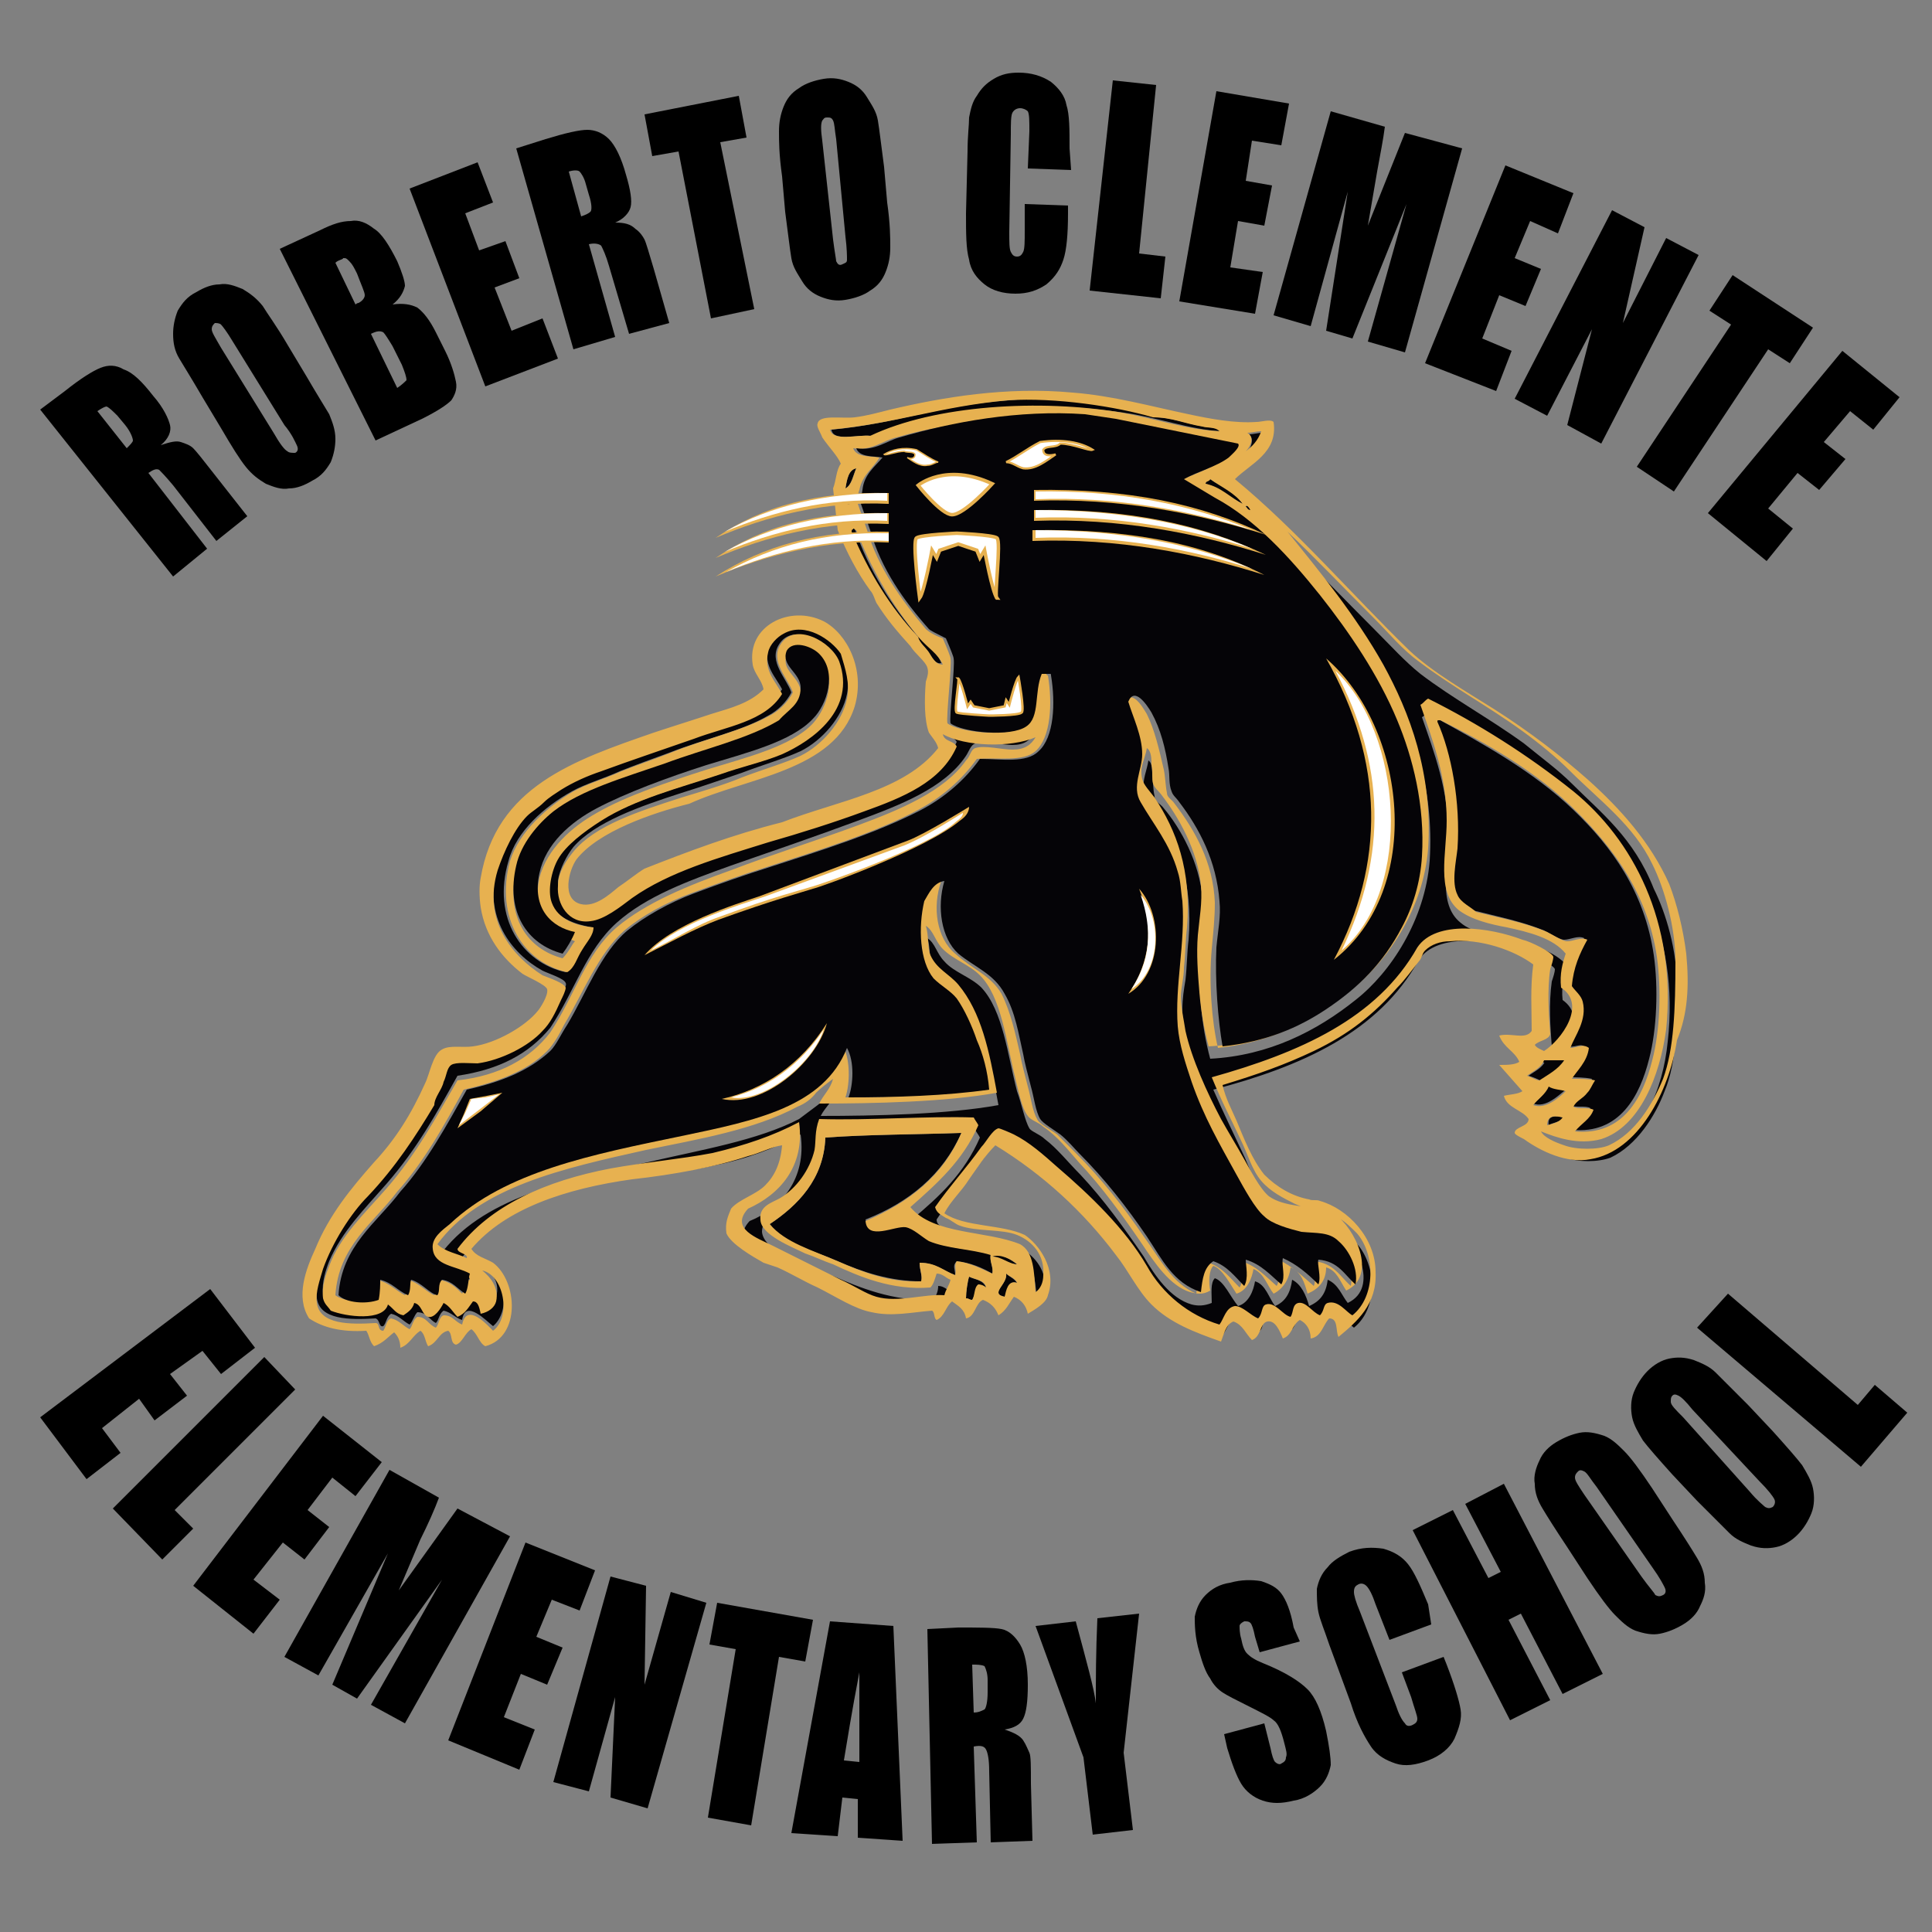 <?xml version="1.0" encoding="utf-8"?>
<!-- Generator: Adobe Illustrator 28.1.0, SVG Export Plug-In . SVG Version: 6.00 Build 0)  -->
<svg version="1.2" baseProfile="tiny" id="Layer_1" xmlns="http://www.w3.org/2000/svg" xmlns:xlink="http://www.w3.org/1999/xlink"
	 x="0px" y="0px" viewBox="0 0 125 125" overflow="visible" xml:space="preserve">
<rect x="0" y="0" width="125" height="125" fill="#808080" stroke="none"/>
<g>
	<path d="M2.6,26.5l1.6-1.2c1-0.8,1.8-1.3,2.3-1.5s1-0.2,1.5,0.1c0.6,0.2,1.2,0.8,1.9,1.7c0.7,0.8,1,1.5,1.1,1.9s-0.1,0.9-0.6,1.3
		c0.6-0.2,1-0.3,1.3-0.2c0.3,0.1,0.6,0.2,0.8,0.4c0.2,0.2,0.6,0.7,1.3,1.6l2.2,2.8L14,35l-2.8-3.6c-0.5-0.6-0.8-0.9-0.9-1
		c-0.2-0.1-0.4,0-0.7,0.2l3.8,4.9l-2.2,1.8L2.6,26.5z M6.3,26.6L8.2,29c0.2-0.2,0.4-0.4,0.4-0.5s-0.1-0.5-0.5-1l-0.5-0.6
		c-0.3-0.3-0.5-0.5-0.7-0.6C6.8,26.3,6.6,26.4,6.3,26.6z"/>
	<path d="M19.8,24.3c0.7,1.2,1.2,2,1.5,2.5c0.2,0.5,0.4,1,0.4,1.6c0,0.5-0.1,1-0.3,1.5c-0.3,0.5-0.6,0.9-1.2,1.2
		c-0.5,0.3-1,0.5-1.5,0.5c-0.5,0.1-1-0.1-1.5-0.3c-0.5-0.3-0.9-0.6-1.3-1.1s-0.9-1.3-1.6-2.5l-1.2-2c-0.7-1.2-1.2-2-1.5-2.5
		s-0.4-1-0.4-1.6c0-0.5,0.1-1,0.3-1.5c0.3-0.5,0.6-0.9,1.2-1.2c0.5-0.3,1-0.5,1.5-0.5c0.5-0.1,1,0.1,1.5,0.3
		c0.5,0.3,0.9,0.6,1.3,1.1c0.3,0.5,0.9,1.3,1.6,2.5L19.8,24.3z M15,22c-0.3-0.5-0.6-0.9-0.7-1c-0.1-0.1-0.3-0.1-0.4-0.1
		c-0.1,0.1-0.2,0.2-0.2,0.4c0,0.2,0.2,0.5,0.6,1.2l3.4,5.5c0.4,0.7,0.7,1.1,0.9,1.2c0.1,0.1,0.3,0.1,0.5,0.1
		c0.2-0.1,0.2-0.3,0.1-0.5s-0.3-0.7-0.8-1.3L15,22z"/>
	<path d="M18.1,16.1l2.6-1.2c0.8-0.4,1.4-0.6,2-0.6c0.5-0.1,1,0.1,1.5,0.5c0.5,0.3,1,1.1,1.5,2.1c0.3,0.7,0.5,1.3,0.5,1.6
		c-0.1,0.4-0.3,0.8-0.8,1.2c0.7-0.1,1.2,0,1.6,0.2c0.4,0.3,0.8,0.8,1.2,1.6l0.6,1.2c0.4,0.8,0.6,1.5,0.7,2s-0.1,0.9-0.3,1.2
		c-0.3,0.3-0.9,0.7-1.9,1.2l-3,1.4L18.1,16.1z M21.7,17l1.3,2.7c0.1-0.1,0.2-0.1,0.2-0.1c0.2-0.1,0.4-0.3,0.4-0.5s-0.2-0.6-0.5-1.4
		c-0.2-0.4-0.3-0.6-0.5-0.8s-0.2-0.2-0.4-0.2C22.2,16.8,21.9,16.8,21.7,17z M24,21.6l1.7,3.5c0.3-0.2,0.5-0.4,0.6-0.5
		c0-0.2-0.1-0.5-0.3-1l-0.6-1.2c-0.3-0.5-0.5-0.8-0.6-0.9C24.6,21.4,24.4,21.4,24,21.6z"/>
	<path d="M26.5,12.2l4.4-1.7l1,2.6l-1.8,0.7l0.9,2.4l1.7-0.6l0.9,2.4L32,18.6l1.1,2.8l2-0.8l1,2.6L31.4,25L26.5,12.2z"/>
	<path d="M33.4,9.6L35.3,9c1.3-0.4,2.2-0.6,2.7-0.6s1,0.2,1.4,0.6c0.4,0.4,0.8,1.2,1.1,2.3c0.3,1,0.4,1.7,0.3,2.1
		c-0.1,0.4-0.5,0.8-1,1c0.6,0,1,0.1,1.3,0.4c0.3,0.2,0.5,0.5,0.6,0.7s0.3,0.9,0.6,1.9l1,3.5l-2.6,0.7l-1.3-4.4
		c-0.2-0.7-0.4-1.1-0.5-1.3c-0.1-0.1-0.4-0.2-0.8-0.1l1.7,6l-2.7,0.8L33.4,9.6z M36.8,11.1l0.8,2.9c0.3-0.1,0.5-0.2,0.6-0.3
		s0.1-0.5-0.1-1.1l-0.2-0.7c-0.1-0.4-0.3-0.7-0.4-0.8C37.4,11,37.1,11,36.8,11.1z"/>
	<path d="M47.8,6.2l0.5,2.7l-1.7,0.3L48.8,20L46,20.6L43.9,9.8l-1.7,0.3l-0.5-2.7L47.8,6.2z"/>
	<path d="M57.4,13.1c0.2,1.4,0.2,2.3,0.2,2.9c0,0.6-0.1,1.1-0.3,1.6s-0.5,0.9-1,1.2c-0.4,0.3-1,0.5-1.6,0.6s-1.1,0-1.6-0.2
		s-0.9-0.5-1.2-1s-0.6-0.9-0.7-1.5c-0.1-0.6-0.2-1.5-0.4-3l-0.2-2.3c-0.2-1.4-0.2-2.3-0.2-2.9s0.1-1.1,0.3-1.6s0.5-0.9,1-1.2
		c0.4-0.3,1-0.5,1.6-0.6s1.1,0,1.6,0.2s0.9,0.5,1.2,1s0.6,0.9,0.7,1.5s0.2,1.5,0.4,3L57.4,13.1z M54.1,9C54,8.4,54,8,53.9,7.8
		c-0.1-0.2-0.2-0.2-0.4-0.2s-0.2,0.1-0.3,0.2c-0.1,0.2-0.1,0.6,0,1.3l0.7,6.4c0.1,0.8,0.2,1.3,0.2,1.4c0.1,0.2,0.2,0.3,0.4,0.2
		s0.3-0.1,0.3-0.3s0-0.7-0.1-1.5L54.1,9z"/>
	<path d="M69.3,11l-2.8-0.1l0.1-2.4c0-0.7,0-1.1-0.1-1.3C66.4,7.1,66.2,7,66,7s-0.4,0.1-0.5,0.3c-0.1,0.2-0.1,0.7-0.1,1.4L65.3,15
		c0,0.7,0,1.1,0.1,1.3c0.1,0.2,0.2,0.3,0.4,0.3c0.2,0,0.3-0.1,0.4-0.3c0.1-0.2,0.1-0.7,0.1-1.4v-1.7l2.8,0.1v0.5
		c0,1.4-0.1,2.4-0.3,3c-0.2,0.6-0.5,1.1-1.1,1.6c-0.6,0.4-1.2,0.6-2,0.6s-1.5-0.2-2-0.6s-0.9-0.9-1-1.6c-0.2-0.7-0.2-1.7-0.2-3
		l0.1-4c0-1,0.1-1.7,0.1-2.2c0.1-0.5,0.2-1,0.5-1.4c0.3-0.5,0.6-0.8,1.1-1.1c0.5-0.3,1-0.4,1.6-0.4c0.8,0,1.5,0.2,2.1,0.6
		c0.5,0.4,0.9,0.9,1,1.5c0.2,0.6,0.2,1.6,0.2,2.8L69.3,11z"/>
	<path d="M74.8,5.5l-1.1,10.9l1.7,0.2l-0.3,2.7l-4.6-0.5L72,5.2L74.8,5.5z"/>
	<path d="M78.7,5.9l4.7,0.8l-0.5,2.7L81,9.1l-0.4,2.6l1.7,0.3l-0.5,2.6l-1.7-0.3l-0.5,3l2.1,0.3l-0.5,2.7l-4.9-0.8L78.7,5.9z"/>
	<path d="M94.6,9.6l-3.7,13.2l-2.4-0.7l2.5-8.9l-3.5,8.7l-1.7-0.5l1.4-9l-2.4,8.7l-2.4-0.7l3.7-13.2l3.5,1c-0.1,0.8-0.3,1.8-0.5,2.9
		l-0.6,3.5l2.4-6L94.6,9.6z"/>
	<path d="M97.4,10.7l4.4,1.8l-1,2.6L99,14.3l-1,2.4l1.7,0.7l-1,2.4L97,19.1l-1.1,2.8l1.9,0.8l-1,2.6l-4.6-1.8L97.4,10.7z"/>
	<path d="M109.9,16.5l-6.3,12.2l-2.2-1.2l1.6-6.2l-2.9,5.6L98,25.8l6.3-12.2l2.1,1.1l-1.4,6.2l2.8-5.5L109.9,16.5z"/>
	<path d="M117.3,21.2l-1.5,2.3l-1.4-0.9l-6.1,9.2l-2.4-1.6L112,21l-1.4-0.9l1.5-2.3L117.3,21.2z"/>
	<path d="M119.2,22.7l3.7,3l-1.7,2.1l-1.5-1.2l-1.7,2l1.4,1.1l-1.7,2l-1.4-1.1l-1.9,2.3l1.6,1.3l-1.7,2.1l-3.8-3.1L119.2,22.7z"/>
</g>
<g>
	<path d="M13.6,83.4l2.9,3.8l-2.2,1.7l-1.2-1.5L11,88.9l1.1,1.4L10,91.9l-1-1.4l-2.4,1.9L7.8,94l-2.2,1.7l-3-4L13.6,83.4z"/>
	<path d="M19.1,89.9l-7.8,7.8l1.2,1.2l-2,2l-3.2-3.3l9.8-9.8L19.1,89.9z"/>
	<path d="M20.9,91.6l3.8,3L23,96.8l-1.5-1.2l-1.6,2.1l1.4,1.1l-1.6,2.1l-1.4-1.1l-1.9,2.4l1.7,1.3l-1.7,2.2l-3.9-3.1L20.9,91.6z"/>
	<path d="M33,99.4l-6.8,12.1l-2.2-1.2l4.6-8.1l-5.5,7.7l-1.6-0.9l3.6-8.5l-4.5,7.9l-2.2-1.2l6.8-12.1l3.2,1.8
		c-0.3,0.8-0.7,1.7-1.2,2.7l-1.4,3.3l3.8-5.3L33,99.4z"/>
	<path d="M34,99.8l4.5,1.8l-1,2.6l-1.8-0.7l-1,2.4l1.7,0.7l-1,2.4l-1.7-0.7l-1.1,2.8l2,0.8l-1,2.6l-4.6-1.9L34,99.8z"/>
	<path d="M45.7,103.7L41.9,117l-2.4-0.7l0.3-6.5l-1.7,6.1l-2.3-0.6l3.7-13.3l2.3,0.6l-0.1,6.4l1.7-6L45.7,103.7z"/>
	<path d="M52.6,104.8l-0.5,2.7l-1.7-0.3l-1.8,10.9l-2.8-0.5l1.8-10.9l-1.7-0.3l0.5-2.7L52.6,104.8z"/>
	<path d="M57.8,105.2l0.6,13.9l-2.9-0.2v-2.5l-1-0.1l-0.3,2.5l-3-0.2l2.5-13.7L57.8,105.2z M55.6,114c0-1.6,0-3.5,0-5.8
		c-0.5,2.6-0.8,4.5-1,5.7L55.6,114z"/>
	<path d="M60,105.4l2-0.1c1.3,0,2.3,0,2.8,0.1s0.9,0.5,1.2,1c0.3,0.5,0.5,1.4,0.5,2.6c0,1.1-0.1,1.8-0.3,2.2s-0.6,0.6-1.2,0.7
		c0.6,0.2,1,0.4,1.2,0.7c0.2,0.3,0.3,0.6,0.4,0.8c0.1,0.2,0.1,0.9,0.1,2l0.1,3.7l-2.7,0.1l-0.1-4.6c0-0.8-0.1-1.2-0.2-1.4
		c-0.1-0.2-0.3-0.3-0.8-0.2l0.2,6.2l-2.9,0.1L60,105.4z M62.9,107.7l0.1,3.1c0.3,0,0.5-0.1,0.7-0.2c0.1-0.1,0.2-0.5,0.2-1.1v-0.8
		c0-0.4-0.1-0.7-0.2-0.9C63.5,107.7,63.2,107.7,62.9,107.7z"/>
	<path d="M73.7,104.4l-1,9l0.6,5l-2.6,0.3l-0.6-5l-3.1-8.5l2.6-0.3c0.7,2.6,1.2,4.4,1.3,5.3c0-1.5,0-3.3,0.1-5.5L73.7,104.4z"/>
	<path d="M84.1,106.2l-2.6,0.7l-0.3-1c-0.1-0.5-0.2-0.8-0.3-0.9c-0.1-0.1-0.2-0.1-0.4-0.1c-0.2,0.1-0.3,0.2-0.3,0.3s0,0.5,0.1,0.8
		c0.1,0.5,0.2,0.8,0.4,1c0.2,0.2,0.5,0.4,1,0.6c1.5,0.6,2.4,1.2,2.9,1.7s0.9,1.4,1.2,2.7c0.2,1,0.3,1.7,0.3,2.2
		c-0.1,0.5-0.3,1-0.7,1.4s-1,0.8-1.7,0.9c-0.8,0.2-1.4,0.2-2,0s-1.1-0.6-1.4-1.1s-0.6-1.3-0.9-2.3l-0.2-0.9l2.6-0.7l0.4,1.6
		c0.1,0.5,0.2,0.8,0.3,0.9c0.1,0.1,0.3,0.2,0.4,0.1c0.2-0.1,0.3-0.2,0.3-0.4c0.1-0.2,0-0.5-0.1-0.9c-0.2-0.8-0.4-1.3-0.7-1.5
		c-0.2-0.2-0.8-0.5-1.6-0.9c-0.8-0.4-1.4-0.7-1.7-0.9c-0.3-0.2-0.6-0.5-0.8-0.9c-0.3-0.4-0.5-1-0.7-1.7c-0.3-1-0.3-1.8-0.3-2.3
		c0.1-0.5,0.3-1,0.7-1.4c0.4-0.4,0.9-0.7,1.6-0.8c0.7-0.2,1.4-0.2,2-0.1c0.6,0.2,1,0.4,1.3,0.8s0.6,1.1,0.8,2.2L84.1,106.2z"/>
	<path d="M92.6,105.1l-2.7,1l-0.9-2.3c-0.2-0.6-0.4-1-0.6-1.2c-0.1-0.1-0.3-0.2-0.5-0.1s-0.3,0.2-0.3,0.5c0,0.2,0.1,0.6,0.4,1.3
		l2.3,6c0.2,0.6,0.4,1,0.6,1.2c0.1,0.2,0.3,0.2,0.5,0.1s0.3-0.2,0.3-0.4c0-0.2-0.2-0.7-0.4-1.4l-0.6-1.6l2.7-1l0.2,0.5
		c0.5,1.3,0.8,2.3,0.9,2.9s-0.1,1.2-0.4,1.9c-0.3,0.6-0.9,1.1-1.7,1.4c-0.8,0.3-1.5,0.4-2.1,0.2s-1.2-0.5-1.6-1.1s-0.9-1.5-1.3-2.8
		l-1.4-3.8c-0.3-0.9-0.6-1.6-0.7-2.1s-0.1-1-0.1-1.5c0.1-0.5,0.3-1,0.7-1.4c0.3-0.4,0.8-0.7,1.4-1c0.8-0.3,1.5-0.3,2.2-0.2
		c0.7,0.2,1.2,0.5,1.6,1s0.8,1.4,1.3,2.6L92.6,105.1z"/>
	<path d="M97.3,96l6.4,12.3l-2.6,1.3l-2.7-5.2l-0.8,0.4l2.7,5.2l-2.6,1.3L91.4,99l2.6-1.3l2.3,4.4l0.8-0.4l-2.3-4.4L97.3,96z"/>
	<path d="M108.2,98.3c0.8,1.2,1.3,2,1.6,2.5s0.5,1,0.5,1.6c0.1,0.6-0.1,1.1-0.3,1.5c-0.2,0.5-0.6,0.9-1.1,1.2
		c-0.5,0.3-1,0.5-1.5,0.6s-1,0-1.6-0.2c-0.5-0.2-0.9-0.6-1.3-1s-1-1.2-1.8-2.4l-1.3-2c-0.8-1.2-1.3-2-1.6-2.5
		c-0.3-0.5-0.5-1-0.5-1.6c-0.1-0.5,0.1-1.1,0.3-1.5c0.2-0.5,0.6-0.9,1.1-1.2c0.5-0.3,1-0.5,1.5-0.6s1,0,1.6,0.2
		c0.5,0.2,0.9,0.6,1.3,1s1,1.2,1.8,2.4L108.2,98.3z M103.3,96.2c-0.4-0.5-0.6-0.9-0.8-1s-0.3-0.1-0.4,0s-0.2,0.2-0.2,0.4
		c0,0.2,0.2,0.5,0.6,1.1l3.7,5.3c0.5,0.7,0.8,1,0.9,1.2c0.2,0.1,0.3,0.1,0.5,0s0.2-0.3,0.1-0.5s-0.3-0.6-0.8-1.3L103.3,96.2z"/>
	<path d="M114.7,92.6c0.9,1,1.6,1.8,1.9,2.2c0.3,0.5,0.6,1,0.7,1.5s0.1,1.1-0.1,1.6s-0.5,1-0.9,1.4s-0.9,0.7-1.4,0.8
		c-0.5,0.1-1,0.1-1.6-0.1c-0.5-0.2-1-0.4-1.4-0.8s-1.1-1.1-2.1-2.1l-1.6-1.7c-0.9-1-1.6-1.8-1.9-2.2c-0.3-0.5-0.6-1-0.7-1.5
		s-0.1-1.1,0.1-1.6s0.5-1,0.9-1.4s0.9-0.7,1.4-0.8c0.5-0.1,1-0.1,1.6,0.1c0.5,0.2,1,0.4,1.4,0.8s1.1,1.1,2.1,2.1L114.7,92.6z
		 M109.5,91.2c-0.4-0.5-0.7-0.8-0.9-0.9c-0.2-0.1-0.3-0.1-0.4,0s-0.1,0.2-0.1,0.4s0.3,0.5,0.8,1l4.3,4.8c0.5,0.6,0.9,0.9,1,1
		c0.2,0.1,0.3,0.1,0.5,0c0.1-0.1,0.2-0.3,0.1-0.5s-0.4-0.6-1-1.2L109.5,91.2z"/>
	<path d="M111.8,83.7l8.4,7.2l1.1-1.3l2.1,1.8l-3,3.5l-10.6-9L111.8,83.7z"/>
</g>
<g>
	<g>
		<path fill="none" d="M70,27.2l2.1,0.3C71.2,27.3,70.6,27.2,70,27.2z"/>
		<path fill="#050407" d="M56.4,28.2c4.2-2,11-2.3,16.3-1.5c2.2,0.3,4.3,1.1,6.3,1.2c-0.3-0.3-0.7-0.2-1.1-0.3
			c-1.2-0.2-2.1-0.6-3.2-0.6c-2.5-0.8-6.4-1.4-9.4-1.1c-4.5,0.3-7.2,1.5-11.5,1.9C53.9,28.6,55.5,28.1,56.4,28.2z"/>
		<path fill="#050407" d="M81.7,28c-0.3,0-0.6,0.1-0.9,0.1c0.4,0.3,0.1,0.9-0.1,1.2C81.1,29,81.5,28.6,81.7,28z"/>
		<path fill="#E7B150" d="M68.4,29.5c0.1-0.4-0.5-0.2-0.5-0.4c0.9-0.5,2.1,0.2,2.8,0.2c-0.9-0.8-2.3-1.2-3.5-0.8
			c-0.5,0.2-0.9,0.6-1.3,0.8c-0.3,0.1-0.7,0-0.8,0.4c0.7,0.1,1,0.5,1.9,0.4C67.4,29.9,67.8,29.6,68.4,29.5z M66.5,30
			c-0.3,0-0.5-0.3-0.9-0.3c0.6-0.3,1.2-0.8,1.8-1.1c1.2-0.2,2.3,0.1,2.8,0.4c-0.2,0.1-1.4-0.3-1.7-0.3c0,0-0.7,0.1-0.9,0.3
			c0,0.3,0.3,0.3,0.6,0.3C67.7,29.6,67.1,30,66.5,30z"/>
		<path fill="#FFFFFF" d="M67.6,29c0.2-0.2,0.7-0.1,0.9-0.3c0.6,0,1.5,0.4,1.7,0.3c-0.7-0.5-1.6-0.6-2.8-0.4
			c-0.6,0.3-1.2,0.7-1.8,1.1c0.3,0,0.6,0.3,0.9,0.3c0.7,0.1,1.3-0.4,1.7-0.7C67.9,29.3,67.5,29.3,67.6,29z"/>
		<path fill="#E7B150" d="M59.4,29.4c-0.2,0.1-0.5,0-0.6,0.2c0.5,0.3,1.5,0.8,2,0.1c-0.6-0.6-1.9-1.3-3-0.8
			c-0.2,0.1-0.4,0.3-0.6,0.5C57.8,29.4,58.9,29,59.4,29.4z M57.8,29.2c1-0.6,2.2,0.1,2.8,0.6c-0.4,0.3-1.2,0.1-1.4-0.2
			c0.2-0.1,0.3,0.1,0.5,0C59.5,28.8,58.7,29.2,57.8,29.2z"/>
		<path fill="#050407" d="M54.7,31.6c0.4-0.2,0.5-0.9,0.7-1.3C54.9,30.4,54.8,31,54.7,31.6z"/>
		<path fill="#050407" d="M78,31.3c1,0.3,1.6,0.9,2.4,1.3c-0.5-0.8-1.4-1.1-2.1-1.6C78.3,31.1,78,31.1,78,31.3z"/>
		<path fill="#050407" d="M55,32.6c0.1-0.2-0.1-0.2-0.2-0.3C54.6,32.5,54.8,32.7,55,32.6z"/>
		<path fill="#050407" d="M80.9,33c0-0.1-0.2-0.4-0.3-0.2C80.7,32.8,80.6,33,80.9,33z"/>
		<path fill="#050407" d="M55.1,33.6c0.1-0.2-0.2-0.3-0.3-0.2C54.8,33.6,55,33.6,55.1,33.6z"/>
		<path fill="#050407" d="M60.9,42.9c-0.3-0.8-1-1.2-1.5-1.7c-1.7-2-3.2-4.3-4.1-7c-0.1,0-0.1-0.1-0.2-0.1c0,0.1-0.2,0.1-0.1,0.2
			c1.1,2.6,2.4,5,4.3,6.8c0.1,0.4,0.5,0.7,0.7,1C60.3,42.5,60.5,43,60.9,42.9z"/>
		<path fill="#050407" d="M101.7,50.7c-0.9-0.9-2-1.7-3.1-2.6c-2.2-1.6-4.6-2.9-6.7-4.5c-1-0.8-1.9-1.8-2.9-2.8
			c-1.9-1.9-3.8-3.9-5.6-5.6c2.1,2.6,4.4,5.4,6.2,8.6c1.8,3.2,3.2,7.1,2.9,11.9c-0.3,3.8-2.5,7.2-4.8,9c-2.5,2-5.6,3.6-9.4,3.8
			c-0.3-1.1-0.5-2.3-0.6-3.5c-0.1-1.2-0.2-2.5-0.1-3.7c0.1-1.1,0.3-2.2,0.2-3.2c-0.2-2.3-1.4-4.5-2.5-5.8c-0.2-0.3-0.6-0.4-0.6-0.8
			c-0.1-0.4-0.1-0.9-0.1-1.2c-0.1-0.4,0-0.9-0.3-1.1c-0.1,0.7-0.4,1.2-0.3,2c0.1,0.4,0.5,0.8,0.8,1.2c1.4,2.1,2.4,4.7,2.1,8.4
			c-0.1,0.8-0.1,1.7-0.2,2.6c-0.1,0.6-0.2,1.2-0.2,1.9s0.1,1.5,0.3,2.2c0.4,1.9,1.4,4.1,2.3,5.7c0.5,0.9,0.9,1.7,1.5,2.6
			c0.5,0.8,1,2,1.6,2.4c0.9,0.7,2.5,0.6,3.7,0.9c0.2,0.1,0.3,0.3,0.6,0.3c1.2,0.8,2.8,3.9,0.7,4.9c-0.4-0.5-0.6-1.2-1.3-1.5
			c-0.1,0.9-0.5,1.4-1.2,1.7c-0.2-0.7-0.5-1.4-1.1-1.7c-0.1,0.8-0.4,1.4-1.1,1.7c-0.4-0.5-0.6-1.4-1.3-1.6c-0.1,0.6-0.4,1.4-1.1,1.6
			c-0.5-0.6-0.9-1.6-1.5-1.8c-0.3,0.3-0.2,1-0.2,1.6c-0.5,0.2-0.9,0.2-1.3,0.1c-1.4-0.4-2.4-1.9-3.1-3.1c-1.3-1.9-2.6-3.7-4.1-5.3
			c-0.8-0.8-1.5-1.7-2.3-2.3c-0.3-0.3-0.9-0.5-1-0.7c-0.3-0.5-0.5-1.6-0.8-2.4c-0.6-2.3-0.9-5.2-2.3-6.7c-0.7-0.7-1.8-1-2.4-1.7
			c-0.5-0.5-0.6-1.2-1.1-1.5c0.2,0.5,0.1,1.3,0.3,1.9c0.4,0.8,1.2,1.2,1.8,1.9c1.5,1.7,2,4.3,2.5,7c-3.3,0.6-8,0.7-11.5,0.7
			c0.3-0.6,0.8-0.9,0.9-1.6c-0.4,0.2-0.7,0.6-1.1,0.9c-0.4,0.3-0.8,0.6-1.2,0.9c-2.7,1.4-6.4,2-9.8,2.8c-5.4,1.2-10.8,2.3-13.5,6.1
			c0.5,0.5,1.2,0.6,1.9,0.9c0.1-0.3-0.6-0.3-0.6-0.6c2.1-2.8,5.6-4.4,9.9-5.2c2.2-0.4,4.5-0.5,6.6-1c2.1-0.4,3.9-1.1,5.6-2
			c0.4,2.9-1.3,4.8-3.3,5.6c-1.2,1.3,0.6,1.9,1.6,2.4c1.6,0.9,2.8,1.5,4.4,2.2c0.8,0.4,1.6,0.9,2.3,1.1c1.4,0.4,3.1-0.1,4.4-0.1
			c0.1-0.3,0.3-0.6,0.4-1c-0.3-0.1-0.5-0.4-0.9-0.4c0,0.3-0.1,0.7-0.4,0.9c-2.5,0.1-4.7-0.8-6.3-1.5c-0.6-0.2-1.2-0.5-1.8-0.7
			c-0.8-0.3-2.8-1.1-2.9-2.2c0-0.9,0.9-1.1,1.3-1.4c1-0.6,1.8-1.9,2.2-3.1c0.2-0.6,0-1.2,0.3-2c3.4,0.1,6.9-0.2,10-0.1
			c0.1,0.2,0.2,0.3,0.3,0.5c-1,2.3-2.6,3.8-4.4,5.3c1.4,1.7,4.8,1.5,7.1,2.4c0.9,0.6,0.9,1.8,1,3.1c0.4-0.2,0.5-0.6,0.5-1.1
			c0.1-1.2-0.8-2.2-1.7-2.6c-1-0.4-2.6-0.2-3.7-0.6c-0.3-0.1-0.6-0.3-0.9-0.5c-0.3-0.2-0.7-0.3-0.7-0.7c0.9-1.4,2-2.6,3-3.9
			c0.3-0.4,0.7-1.2,1.1-1.2c0.2,0,0.8,0.2,1,0.4c0.9,0.5,1.9,1.3,2.8,2.1c2.1,1.8,4.3,4,5.8,6.4c1.1,1.8,2.7,3.1,4.7,3.8
			c0.4-0.4,0.5-1.2,1-1.2c0.5-0.1,1,0.6,1.5,0.8c0.3-0.2,0.1-0.8,0.5-0.9c0.6-0.2,1.2,0.7,1.6,0.8c0.3-0.3,0.2-0.8,0.5-0.9
			c0.5-0.1,1,0.6,1.4,0.8c0.2-0.3,0.1-0.6,0.5-0.8c0.7-0.2,1.2,0.5,1.6,0.8c1.5-1.2,1.5-3.8,0.3-5.3c-0.3-0.3-0.8-0.8-1.2-1
			c-0.9-0.5-1.9-0.5-2.8-0.9c-0.8-0.3-1.6-0.8-2.2-1.5s-0.9-1.8-1.3-2.6c-0.7-1.5-1.2-2.5-1.9-4.1c5.7-1.5,10.7-3.7,13.3-8.4
			c1.2-1.8,4.7-1.3,6.8-0.5c0.5,0.2,1.9,0.8,2,1.1c0,0.2-0.1,0.5-0.2,0.8c-0.2,1.4-0.1,3,0,4.2c-0.2,0.4-0.8,0.4-1,0.7
			c0.1,0.2,0.4,0.3,0.6,0.4c1.1-0.7,2.8-2.9,1.1-4.1c-0.1-0.9,0.1-1.6,0.3-2.2c-0.8-1-2.4-1.4-3.8-1.7c-1.2-0.3-2.4-0.5-3.1-1.1
			c-1.5-1.2-0.8-3.7-0.8-5.8c0-2.8-0.9-5.2-1.7-7.5c0.2-0.1,0.3-0.3,0.5-0.4c3.2,1.6,6.5,3.5,9.4,6c3.8,3.1,6.8,8.4,6,15.4
			c-0.3,3.1-1.7,6.4-4.2,7.1c-1.4,0.4-2.9-0.1-3.9-0.5c0.2,0.4,0.9,0.7,1.5,0.9c0.8,0.3,2.1,0.3,2.9,0c1.7-0.8,2.9-2.7,3.5-4.3
			c0.8-1.9,0.8-4.5,0.8-6.8s-0.7-4.7-1.5-6.3C105.7,54.2,103.6,52.6,101.7,50.7z"/>
		<path fill="#050407" d="M29.6,84.9c-0.3-0.3-0.5-0.7-0.9-0.9c-0.2,0.4-0.6,1-1,0.9s-0.3-0.8-0.9-0.9c-0.1,0.4-0.4,0.6-0.7,0.8
			c-0.5-0.1-0.6-0.4-1-0.7c-0.4,1.1-2.8,0.9-3.7,0.4c-0.2-0.3-0.5-0.4-0.5-0.8c-0.1-0.7,0.2-1.6,0.4-2.1c0.8-1.9,2.3-3.4,3.7-5
			c2-2.3,3.2-4.5,4.6-7c2.7-0.4,4.6-1.4,6-3.1c1.6-2.4,2.3-5,4.3-6.8c1.9-1.7,4.6-2.7,7.4-3.7c2.6-0.9,5.5-1.9,8.2-2.9
			s5.6-2.1,7-4.2c0.2-0.3,0.3-0.7,0.6-0.8c0.6-0.2,1.7,0.1,2.4,0.1c0.8,0,1.1-0.3,1.5-0.8c-1.5,0.8-4.6,0.6-6-0.2
			c0.1,0.5,0.7,0.4,0.9,0.8c-1,2.3-3.5,3.2-6,4.2c-1.9,0.7-4.2,1.4-6.2,2c-3.2,0.9-6.4,1.9-8.8,3.6c-0.8,0.6-1.7,1.4-2.7,1.5
			c-1.3,0.1-2.1-1.1-2.1-2.3c0.1-0.8,0.6-1.7,1-2.2c1.4-1.6,4.2-2.6,7-3.5c1.3-0.4,2.7-0.9,3.9-1.3c1.3-0.5,2.7-0.9,3.8-1.4
			c1.4-0.7,2.7-2.2,3-3.7c0.2-1-0.1-2-0.4-2.9c-0.7-0.9-2.4-2.1-3.7-1.3c-0.3,0.2-0.9,0.7-1,1.2c-0.3,1.2,0.5,1.9,0.9,2.7
			c-1.2,1.7-3.6,2.1-5.7,2.9c-2,0.7-4,1.4-6,2.1c-0.9,0.3-1.8,0.8-2.6,1.2c-0.4,0.2-0.8,0.5-1.1,0.8c-0.4,0.3-0.8,0.6-1.1,0.9
			c-0.8,0.8-1.5,2.3-1.9,3.5c-1,3.3,0.9,5.7,2.9,6.8c0.4,0.2,1.4,0.5,1.5,0.8c0.1,0.2-0.2,0.5-0.3,0.8c-0.3,0.8-0.7,1.4-1.2,2
			c-0.9,1-2.7,1.9-4.2,2.1c-0.6,0.1-1.4-0.1-1.7,0.1c-0.3,0.2-0.3,0.7-0.5,1.1c-0.2,0.5-0.6,1-0.6,1.5c-1.2,2-2.5,4-4.3,5.9
			c-1.1,1.2-2.4,3-2.9,4.7c-0.2,0.7-0.5,1.5-0.4,2.2c0.2,1.4,2.1,1.4,3.8,1.3c0.3,0.1,0.2,0.6,0.5,0.5c0.2-0.2,0.2-0.6,0.5-0.8
			c0.5,0.1,0.8,0.5,1.2,0.7c0.2-0.2,0.3-0.6,0.5-0.8c0.6,0,0.8,0.5,1.2,0.7c0.2-0.2,0.2-0.6,0.5-0.8c0.5,0.1,0.8,0.5,1.2,0.6
			c0.2-1.4,1.6,0.1,2,0.4c1.2-1,0.8-3.7-0.7-3.9c0.5,0.3,1.2,1,0.9,2c-0.1,0.4-0.5,0.7-1,0.8c-0.1-0.4-0.2-0.8-0.4-1
			C30.3,84.3,30.1,84.7,29.6,84.9z M36.6,62.9c-2.8-0.6-4.8-3.5-3.7-7.2c0.5-1.9,2.3-3.5,4.1-4.5c0.9-0.5,2-0.8,3.1-1.3
			c1-0.4,2.1-0.8,3.2-1.2c2.3-0.9,4.7-1.4,6.4-2.4c0.6-0.3,1.2-0.9,1.5-1.5c-0.3-0.9-1.5-2-0.8-3.1c0.9-1.5,3.3-0.1,3.8,1.1
			c1.1,3.1-1.7,5.1-3.7,6c-1.2,0.5-2.6,0.8-4,1.3c-2.7,0.9-5.4,1.6-7.7,3c-1.1,0.7-2.2,1.6-2.8,2.5c-0.4,0.7-0.7,1.9-0.4,2.8
			c0.4,1,1.6,1.4,2.7,1.6c0,0.5-0.4,0.9-0.7,1.4C37.3,62,37.2,62.6,36.6,62.9z"/>
		<path fill="#E7B150" d="M37.7,61.4c0.3-0.5,0.7-0.9,0.7-1.4c-1.1-0.1-2.3-0.5-2.7-1.6c-0.3-0.8,0-2.1,0.4-2.8
			c0.5-0.9,1.7-1.8,2.8-2.5c2.2-1.4,5-2.1,7.7-3c1.4-0.5,2.8-0.8,4-1.3c2-0.9,4.8-2.9,3.7-6c-0.5-1.3-2.9-2.6-3.8-1.1
			c-0.7,1.1,0.5,2.2,0.8,3.1c-0.3,0.6-0.9,1.2-1.5,1.5c-1.8,1-4.2,1.5-6.4,2.4c-1,0.4-2.2,0.8-3.2,1.2c-1.1,0.5-2.2,0.8-3.1,1.3
			c-1.7,1-3.5,2.6-4.1,4.5c-1,3.7,0.9,6.6,3.7,7.2C37.2,62.6,37.3,62,37.7,61.4z M36.4,62c-2.3-0.6-3.7-2.7-3-5.7
			c0.3-1.4,1.4-2.7,2.4-3.5c1.8-1.4,4.6-2.2,7.2-3.1c2.7-1,5.5-1.6,7.4-2.8c0.6-0.7,1.4-1,1.4-2.1c0-1-1.3-1.4-0.9-2.4
			c0.3-0.8,1.6-0.3,2.1,0.2c1.2,1.2,0.5,3.2-0.4,4.2c-1.4,1.5-4.3,2.2-6.9,3c-2.5,0.8-5.2,1.7-7.1,2.8c-1.6,0.9-3.2,2.3-3.7,4.2
			c-0.5,2.3,0.8,3.5,2.3,4.1C37,61.1,36.8,61.6,36.4,62z"/>
		<path fill="#050407" d="M34.9,56.5c0.4-1.9,2-3.3,3.7-4.2c1.9-1,4.6-2,7.1-2.8c2.6-0.8,5.5-1.5,6.9-3c0.9-0.9,1.6-3,0.4-4.2
			c-0.5-0.5-1.7-0.9-2.1-0.2c-0.4,1,0.9,1.4,0.9,2.4c0,1.1-0.8,1.4-1.4,2.1c-2,1.2-4.7,1.8-7.4,2.8c-2.6,0.9-5.4,1.7-7.2,3.1
			c-1,0.8-2.1,2.1-2.4,3.5c-0.7,3,0.7,5.1,3,5.7c0.3-0.4,0.6-0.9,0.8-1.4C35.7,60,34.4,58.8,34.9,56.5z"/>
		<path fill="#050407" d="M103,69.8c-0.1,0.3-0.3,0.6-0.5,0.8c-0.3,0.3-0.7,0.5-0.9,0.9c0.3,0.2,1,0,1.3,0.2
			c-0.2,0.6-0.9,0.9-1.2,1.4c3.1,0.3,4.4-2.2,5-4.6c0.5-1.9,0.6-4.6,0.3-6.7c-0.6-4.1-2.7-7-5.2-9.4c-2.6-2.5-5.9-4.3-8.8-5.9h-0.1
			c0,0-0.1,0-0.1,0.1c1,2.1,1.5,5.3,1.3,8.2c-0.1,0.9-0.4,2.2,0,3c0.2,0.5,0.8,0.7,1.2,1.1c1.6,0.4,3.1,0.7,4.6,1.3
			c0.4,0.2,1,0.6,1.3,0.6c0.4,0,0.9-0.3,1.3-0.1c-0.5,0.9-0.9,1.8-1,3c0.3,0.3,0.6,0.6,0.7,1c0.3,1.2-0.4,2.2-0.8,3
			c0.5,0.1,0.8-0.2,1.1,0c-0.1,0.9-0.8,1.4-1.1,2C102,69.7,102.5,69.7,103,69.8z"/>
		<path fill="#050407" d="M101.3,68.6c-0.4,0-0.9,0-1.3,0c-0.2,0.5-0.7,0.7-1.1,1c0.3,0.1,0.6,0.2,0.9,0.4
			C100.3,69.6,100.9,69.2,101.3,68.6z"/>
		<path fill="#050407" d="M100.2,70.2c-0.2,0.5-0.6,0.9-1,1.2c0.8,0.3,1.6-0.5,2.1-0.9C101,70.4,100.5,70.4,100.2,70.2z"/>
		<path fill="#050407" d="M100.2,72.8c0.3-0.2,0.8-0.2,1-0.5C100.7,72.2,100.1,72.1,100.2,72.8z"/>
		<path fill="#050407" d="M64.1,81.1c-1.3-0.3-2.8-0.3-4-0.9c-0.5-0.2-1-0.8-1.5-0.9c-0.6-0.1-2.4,0.9-2.6-0.4
			c2.8-1.1,5-2.9,6.2-5.6c-2.9,0.1-6.2,0.1-8.8,0.3c-0.1,2.7-1.8,4.4-3.6,5.6c1,1.3,2.8,1.7,4.4,2.4c1.6,0.7,3.4,1.3,5.4,1.3
			c0.1-0.3-0.1-0.7-0.1-1.2c1,0,1.5,0.5,2.3,0.8c0-0.4-0.2-0.6,0.1-0.9c0.9,0.1,1.6,0.4,2.3,0.8C64.3,82,64,81.6,64.1,81.1z"/>
		<path fill="#050407" d="M64.2,81.3c0.6,0.1,1.1,0.5,1.6,0.5C65.4,81.5,64.7,81,64.2,81.3z"/>
		<path fill="#050407" d="M65.1,82.4c0.1,0.7-1.1,1.3-0.1,1.5c0.2-0.3,0.2-1.1,0.8-0.9C65.6,82.7,65.3,82.6,65.1,82.4z"/>
		<path fill="#050407" d="M30.4,82.7c0-0.2-0.1-0.2-0.3-0.2C30.1,82.7,30.2,82.9,30.4,82.7z"/>
		<path fill="#050407" d="M62.7,82.6c-0.1,0.3-0.2,1-0.2,1.4c0.2,0,0.2,0.1,0.4,0.1c0.2-0.3,0.2-0.8,0.4-1c0.2,0.1,0.3,0.1,0.5,0.2
			C63.6,82.8,63.1,82.8,62.7,82.6z"/>
		<path fill="#E7B150" d="M109.1,61.7c-0.2-1.6-0.6-3.2-1.1-4.5c-1.2-2.7-3.2-4.9-5.2-6.7c-1.8-1.6-3.9-3.2-6.1-4.6
			c-1.9-1.2-4-2.4-5.5-3.8c-3.8-3.7-7.3-7.8-11.3-11.1c1-1,2.8-1.7,2.5-3.7c-0.2-0.2-0.8,0-1.1,0c-1.4,0.1-3-0.2-4.4-0.5
			c-2.4-0.5-4.9-1.2-7.5-1.4c-4.3-0.4-8.4,0.3-11.8,1.1c-0.8,0.2-1.5,0.4-2.3,0.5s-2.3-0.2-2.4,0.4c-0.1,0.2,0.2,0.6,0.3,0.9
			c0.4,0.6,1,1.2,1.2,1.7c-0.3,0.4-0.3,1.1-0.5,1.6l0.3,2.7c0.6,1.5,1.3,2.8,2.1,3.9c0.2,0.2,0.3,0.6,0.4,0.8
			c0.7,1.1,1.3,1.8,2.2,2.8c0.3,0.5,1,1,1.1,1.4c0.1,0.3,0,0.6-0.1,0.9c-0.1,1.2-0.1,2.5,0.2,3.3c0.2,0.3,0.5,0.6,0.6,1
			c-2.2,2.8-6.5,3.4-10.1,4.8c-3.2,0.8-6.1,1.9-8.9,3c-0.5,0.3-1.1,0.8-1.7,1.2c-0.6,0.5-1.5,1.3-2.4,1.1c-1.3-0.3-0.8-2.2-0.3-2.9
			c1.4-1.8,4.9-3,7.3-3.6c3.7-1.7,9.4-2.1,10.7-6.3c0.7-2.4-0.5-4.7-2-5.5c-2.2-1.1-5,0.3-4.6,2.8c0.1,0.6,0.6,1,0.7,1.6
			c-0.9,0.9-2.1,1.2-3.4,1.6c-1.2,0.4-2.5,0.8-3.7,1.2c-5.2,1.8-10.2,3.5-11.2,9.4c-0.1,0.5-0.1,1.2,0,1.9c0.3,1.9,1.4,3.3,2.7,4.3
			c0.3,0.2,1.5,0.7,1.6,1c0.1,0.4-0.5,1.3-0.6,1.4c-0.8,1-2.7,2.1-4.2,2.3c-0.7,0.1-1.5-0.1-2,0.2c-0.6,0.3-0.8,1.6-1.1,2.2
			c-0.9,2-1.9,3.6-3.3,5.1c-1.5,1.7-2.9,3.4-3.8,5.6c-0.6,1.3-1.3,3.1-0.4,4.5c0.9,0.6,2.1,0.9,3.7,0.8c0.2,0.3,0.2,0.7,0.5,1
			c0.6-0.2,0.9-0.6,1.3-0.9c0.2,0.2,0.4,0.5,0.4,1c0.6-0.2,0.8-0.8,1.3-1.1c0.3,0.2,0.3,0.7,0.5,1c0.6-0.2,0.7-0.9,1.3-1
			c0.3,0.2,0.1,0.8,0.5,0.9c0.4-0.1,0.6-0.8,1-1c0.4,0.3,0.5,0.9,0.9,1.1c2.3-0.6,2.1-4.2,0.5-5.4c-0.5-0.3-1.1-0.4-1.4-0.9
			c2.2-2.6,6.1-3.9,10.4-4.5c2.7-0.3,5.4-0.8,7.5-1.5c0.8-0.2,1.5-0.6,2.2-0.7c-0.1,1.2-0.5,2-1.1,2.6s-1.7,0.9-2.2,1.5
			c-0.2,0.5-0.4,0.9-0.3,1.6c0.3,0.7,1.7,1.5,2.4,1.9c0.3,0.1,0.6,0.2,0.9,0.3c0.9,0.4,1.7,0.9,2.6,1.3c1.2,0.6,2.4,1.4,3.5,1.6
			c1.3,0.3,2.6,0,3.9-0.1c0.2,0.1,0.1,0.5,0.3,0.6c0.5-0.2,0.6-0.9,1-1.2c0.4,0.3,0.8,0.5,0.9,1.1c0.6-0.1,0.6-1,1.1-1.2
			c0.5,0.2,0.8,0.5,1,1c0.5-0.3,0.7-0.8,1-1.2c0.5,0.2,0.8,0.6,0.9,1.1c0.5-0.3,1.2-0.7,1.3-1.2c0.6-1.7-0.6-3.3-1.5-3.9
			c-1.5-0.7-3.9-0.5-5.2-1.4c0.4-0.8,1.1-1.4,1.6-2.2c0.5-0.7,1-1.5,1.7-2.2c3.1,1.9,5.7,4.3,7.8,7.1c0.8,1,1.4,2.3,2.3,3.2
			c1.2,1.2,2.8,1.8,4.5,2.4c0.2-0.5,0.3-1.1,0.8-1.3c0.6,0.2,0.8,0.8,1.2,1.2c0.6-0.2,0.5-1.1,1-1.2s0.8,0.6,1,1.1
			c0.6-0.2,0.6-0.9,1.1-1.2c0.4,0.2,0.7,0.6,0.7,1.2c0.7-0.1,0.8-0.9,1.2-1.3c0.6,0,0.4,0.8,0.6,1.2c1.2-1,2.5-2.1,2.4-4.2
			c0-2.2-1.8-4.1-3.6-4.6c-0.2-0.1-0.5,0-0.7-0.1c-1.1-0.2-2.1-0.8-2.9-1.6c-0.8-1-1.3-2.3-1.8-3.5c-0.3-0.7-0.7-1.4-0.9-2.3
			c2.3-0.7,4-1.3,5.9-2.2c2.3-1.1,3.9-2.4,5.4-4.1c0.5-0.5,1-1.2,1.4-1.7c0.2-0.2,0.2-0.5,0.4-0.7c0.4-0.4,1-0.6,1.6-0.6
			c2-0.2,4.2,0.6,5.4,1.5c-0.2,1.5-0.1,2.9-0.1,4.3c-0.4,0.6-1.3,0.1-2.1,0.3c0.3,0.8,1,1,1.3,1.7c-0.3,0.2-0.8,0.2-1.3,0.2l1.5,1.7
			c-0.3,0.2-0.8,0.2-1.2,0.3c0.2,0.8,1.2,0.9,1.6,1.5c0,0.5-0.9,0.5-0.9,0.9c0,0.1,0.4,0.3,0.6,0.4c1.1,0.8,2.8,1.6,4.3,1.3
			c3.1-0.5,5.1-4.4,5.6-7.7C109.2,65.6,109.3,63.8,109.1,61.7z M80.9,33c-0.2,0-0.2-0.2-0.3-0.2C80.6,32.6,80.8,32.8,80.9,33z
			 M80.4,32.6c-0.8-0.4-1.4-1.1-2.4-1.3c0-0.2,0.2-0.1,0.3-0.3C79,31.5,79.9,31.9,80.4,32.6z M80.7,28c0.3,0,0.6-0.1,0.9-0.1
			c-0.2,0.6-0.6,1-1,1.3C80.9,28.9,81.2,28.3,80.7,28z M79.2,29.7c-0.8,0.6-2,1-2.9,1.4l2,1.2c2.6,1.4,4.8,3.8,6.8,6.3
			c1.9,2.4,3.8,5.3,5,8.1c1,2.4,1.7,5.5,1.6,8.8c-0.1,1.7-0.6,3.3-1.3,4.6c-1.2,2.3-2.8,3.9-4.9,5.3c-1.8,1.2-3.9,2.1-6.7,2.4
			c-0.4-1.7-0.6-4.3-0.4-6.4c0.1-1.1,0.2-2,0.2-3c-0.1-2.6-1.3-4.7-2.6-6.4c-0.2-0.3-0.5-0.4-0.5-0.7c-0.1-0.5-0.1-1-0.2-1.5
			c-0.3-1.3-0.6-2.6-1.1-3.6c-0.3-0.5-1-1.7-1.5-0.7c0.3,1,0.9,2.2,0.9,3.4c0,1-0.6,2.1-0.1,3.1c0.8,1.4,1.9,2.6,2.4,4.5
			c0.2,0.5,0.2,1.2,0.3,1.9c0.2,2.7-0.5,5.5-0.3,8.1c0.1,1.2,0.5,2.4,0.9,3.6c0.7,2.3,1.7,4.1,2.9,6c0.5,0.9,1.2,2.1,1.8,2.7
			c0.5,0.5,1.6,0.8,2.4,1c1,0.2,1.7,0.1,2.4,0.6c0.6,0.6,1.3,1.8,1.1,2.8c-0.7-0.6-1.1-1.5-2.4-1.6c-0.1,0.3,0.2,1.2,0,1.6
			c-0.7-0.6-1.4-1.3-2.3-1.7c-0.1,0.5,0.2,1.2-0.1,1.7c-0.7-0.6-1.3-1.3-2.3-1.6c-0.1,0.5,0.2,1.3-0.1,1.7c-0.6-0.6-1.1-1.3-2-1.6
			c-0.5,0.4-0.7,1.1-0.8,2C75.8,83,75.1,81.5,74,80c-1.3-1.9-2.7-3.7-4.4-5.4c-0.3-0.3-0.8-0.8-1.2-1.2c-0.4-0.3-1.2-0.7-1.3-1
			c-0.3-0.5-0.4-1.4-0.6-2.1c-0.2-0.8-0.4-1.5-0.5-2.1c-0.3-1.3-0.6-2.7-1.2-3.9c-0.7-1.2-1.9-1.6-3-2.6c-1.2-1-1.5-3-0.9-4.7
			c-0.7,0.2-0.9,0.8-1.3,1.3c-0.4,1.7-0.3,3.9,0.6,5c0.4,0.5,1,0.9,1.5,1.3c0.6,0.7,1,1.7,1.3,2.7s0.6,2,0.8,3.2
			C61,70.8,57.7,71,54.7,71c0.3-0.9,0.3-2.4-0.1-3.2c-1.6,3.8-5.9,4.7-10.7,5.7c-5.9,1.2-11.4,2.3-15,5.7c-0.5,0.5-1.2,0.9-1.1,1.6
			c0.1,1,1.6,1.1,2.4,1.6c-0.1,0.3-0.1,1-0.3,1.3c-0.4-0.4-0.8-0.8-1.5-0.9c-0.3,0.3-0.1,0.7-0.3,1c-0.5-0.2-1-0.8-1.7-1
			c-0.2,0.2,0,0.8-0.2,1c-0.6-0.3-1-0.8-1.8-1c0,0.3,0.1,0.9-0.1,1.3c-0.8,0.2-2.1,0.1-2.6-0.3c0.2-3.2,2.5-4.7,4-6.7
			c1.7-1.9,3-4.2,4.3-6.6c2.2-0.5,4.1-1.2,5.4-2.5c0.4-0.4,0.8-1.1,1.1-1.7c1.2-2,2.2-4.6,3.9-6.1c1.2-1,2.7-1.8,4.3-2.4
			c1.6-0.6,3.3-1.2,4.9-1.7c3.4-1.1,7-2.2,9.8-3.7c1.5-0.8,2.8-1.9,3.8-3.3c1.4-0.1,3,0.2,3.8-0.5c1-0.9,1.1-3.1,0.8-4.9
			c0,0-0.1,0-0.1-0.1c-0.1,0-0.3,0-0.5,0c-0.5,1.1-0.1,2.7-1,3.4c-1,0.7-4.1,0.4-4.9-0.2c-0.1-0.4,0.3-3.8,0.2-4.2
			c0-0.1-0.2-0.6-0.5-1.3c-0.6-0.2-1-0.5-1.1-0.6c-1.6-1.9-3.1-4-3.8-6.4l-0.6-1.7c-0.1-0.4,0.1-0.9,0.1-0.9c0.2-1,0.9-1.4,1.3-2.1
			c-0.6-0.1-1.5,0-1.7-0.6c1.2,0.2,1.9-0.5,2.8-0.7c3.4-1,7.5-1.4,11.8-1.1c0.7,0.1,1.3,0.2,2.1,0.3l7.9,1.3
			C80,28.9,79.4,29.5,79.2,29.7z M54.7,31.6c0.1-0.6,0.2-1.2,0.7-1.3C55.2,30.8,55.1,31.4,54.7,31.6z M54.8,32.3
			c0.1,0.1,0.3,0.1,0.2,0.3C54.8,32.7,54.6,32.5,54.8,32.3z M54.9,33.4c0.1-0.1,0.3-0.1,0.3,0.2C55,33.6,54.8,33.6,54.9,33.4z
			 M53.7,27.8c4.3-0.4,7.1-1.5,11.5-1.9c3.1-0.2,7,0.4,9.4,1.1c1.2,0,2,0.4,3.2,0.6c0.3,0.1,0.8,0,1.1,0.3c-2.1-0.1-4.1-0.8-6.3-1.2
			c-5.3-0.9-12.1-0.5-16.3,1.5C55.5,28.1,53.9,28.6,53.7,27.8z M60.1,42.2c-0.2-0.3-0.6-0.6-0.7-1c-1.8-1.9-3.2-4.2-4.3-6.8
			c0-0.2,0.1-0.1,0.1-0.2c0.1,0,0.1,0.1,0.2,0.1c1,2.6,2.4,5,4.1,7c0.5,0.6,1.2,1,1.5,1.7C60.5,43,60.3,42.5,60.1,42.2z M31.1,85
			c0.5-0.1,0.9-0.4,1-0.8c0.2-0.9-0.4-1.6-0.9-2c1.4,0.3,1.9,3,0.7,3.9c-0.3-0.3-1.7-1.9-2-0.4c-0.5-0.2-0.6-0.6-1.2-0.6
			c-0.3,0.1-0.3,0.6-0.5,0.8c-0.5-0.2-0.6-0.7-1.2-0.7c-0.3,0.2-0.3,0.6-0.5,0.8c-0.4-0.2-0.7-0.6-1.2-0.7c-0.3,0.1-0.3,0.5-0.5,0.8
			c-0.4,0-0.2-0.5-0.5-0.5c-1.7,0.1-3.6,0.1-3.8-1.3c-0.1-0.7,0.2-1.5,0.4-2.2c0.6-1.7,1.8-3.6,2.9-4.7c1.8-1.9,3.1-3.9,4.3-5.9
			c0-0.5,0.5-1,0.6-1.5c0.2-0.4,0.2-0.9,0.5-1.1s1.2-0.1,1.7-0.1c1.5-0.2,3.3-1.1,4.2-2.1c0.5-0.5,0.8-1.1,1.2-2
			c0.1-0.2,0.3-0.6,0.3-0.8c-0.1-0.3-1-0.6-1.5-0.8c-1.9-1.2-3.9-3.5-2.9-6.8c0.4-1.2,1.1-2.7,1.9-3.5c0.3-0.3,0.7-0.5,1.1-0.9
			c0.3-0.3,0.8-0.6,1.1-0.8c0.8-0.5,1.7-0.9,2.6-1.2c1.9-0.7,4-1.4,6-2.1c2.1-0.8,4.6-1.1,5.7-2.9c-0.4-0.8-1.2-1.5-0.9-2.7
			c0.1-0.5,0.6-1,1-1.2c1.4-0.8,3.1,0.4,3.7,1.3c0.3,1,0.6,1.9,0.4,2.9c-0.3,1.5-1.6,3-3,3.7c-1.1,0.5-2.5,0.9-3.8,1.4
			c-1.2,0.5-2.6,0.9-3.9,1.3c-2.8,0.9-5.6,1.8-7,3.5c-0.4,0.5-1,1.3-1,2.2c-0.1,1.2,0.7,2.5,2.1,2.3c0.9-0.1,1.9-0.9,2.7-1.5
			c2.4-1.7,5.6-2.6,8.8-3.6c2.1-0.6,4.3-1.3,6.2-2c2.5-0.9,5-1.9,6-4.2c-0.2-0.4-0.8-0.3-0.9-0.8c1.4,0.8,4.4,0.9,6,0.2
			c-0.3,0.5-0.7,0.8-1.5,0.8c-0.7,0-1.8-0.3-2.4-0.1c-0.3,0.1-0.3,0.5-0.6,0.8c-1.4,2-4.3,3.2-7,4.2s-5.6,1.9-8.2,2.9
			c-2.8,1-5.5,2.1-7.4,3.7c-2,1.7-2.7,4.4-4.3,6.8c-1.3,1.7-3.3,2.8-6,3.1c-1.4,2.4-2.6,4.7-4.6,7c-1.4,1.6-3,3.1-3.7,5
			c-0.2,0.5-0.5,1.3-0.4,2.1c0.1,0.4,0.3,0.5,0.5,0.8c1,0.4,3.4,0.7,3.7-0.4c0.4,0.3,0.5,0.6,1,0.7c0.3-0.2,0.6-0.4,0.7-0.8
			c0.5,0.1,0.5,0.8,0.9,0.9s0.8-0.5,1-0.9c0.4,0.2,0.6,0.6,0.9,0.9c0.5-0.2,0.7-0.6,1-1C30.9,84.2,31,84.5,31.1,85z M30.1,82.6
			c0.1,0,0.3,0,0.3,0.2C30.2,82.9,30.1,82.7,30.1,82.6z M63.3,83.1c-0.3,0.2-0.2,0.7-0.4,1c-0.2,0-0.2-0.1-0.4-0.1
			c0-0.4,0.1-1.1,0.2-1.4c0.4,0.2,1,0.2,1.1,0.7C63.7,83.2,63.5,83.1,63.3,83.1z M64.2,82.4c-0.7-0.3-1.4-0.7-2.3-0.8
			c-0.2,0.3,0,0.5-0.1,0.9c-0.8-0.3-1.2-0.8-2.3-0.8c0,0.5,0.2,0.8,0.1,1.2c-2,0.1-3.8-0.6-5.4-1.3c-1.6-0.7-3.4-1.2-4.4-2.4
			c1.8-1.2,3.5-2.9,3.6-5.6c2.7-0.2,5.9-0.2,8.8-0.3C61,76.1,58.8,77.8,56,79c0.1,1.3,1.9,0.3,2.6,0.4c0.5,0.1,1,0.6,1.5,0.9
			c1.2,0.5,2.7,0.5,4,0.9C64,81.6,64.3,82,64.2,82.4z M65,83.9c-1-0.2,0.2-0.8,0.1-1.5c0.2,0.2,0.6,0.3,0.7,0.6
			C65.2,82.8,65.1,83.5,65,83.9z M64.2,81.3c0.5-0.2,1.3,0.2,1.6,0.5C65.3,81.8,64.8,81.3,64.2,81.3z M98.8,69.6
			c0.4-0.3,0.9-0.5,1.1-1c0.4,0,0.9,0,1.3,0c-0.4,0.6-1,0.9-1.6,1.3C99.4,69.9,99.1,69.7,98.8,69.6z M99.2,71.5
			c0.3-0.4,0.8-0.7,1-1.2c0.3,0.2,0.8,0.2,1.1,0.3C100.9,71,100,71.8,99.2,71.5z M101.1,72.3c-0.2,0.3-0.6,0.4-1,0.5
			C100.1,72.1,100.7,72.2,101.1,72.3z M107.6,69.8c-0.7,1.7-1.8,3.5-3.5,4.3c-0.7,0.3-2.1,0.3-2.9,0c-0.6-0.2-1.3-0.5-1.5-0.9
			c1,0.4,2.4,0.9,3.9,0.5c2.5-0.8,3.8-4.1,4.2-7.1c0.7-7-2.2-12.3-6-15.4c-3-2.4-6.2-4.4-9.4-6c-0.2,0.1-0.3,0.3-0.5,0.4
			c0.8,2.3,1.7,4.7,1.7,7.5c0,2.1-0.7,4.6,0.8,5.8c0.8,0.6,2,0.9,3.1,1.1c1.4,0.3,3,0.7,3.8,1.7c-0.2,0.6-0.4,1.3-0.3,2.2
			c1.7,1.1,0,3.4-1.1,4.1c-0.2-0.1-0.5-0.2-0.6-0.4c0.3-0.3,0.9-0.3,1-0.7c-0.1-1.2-0.2-2.9,0-4.2c0.1-0.3,0.2-0.6,0.2-0.8
			c-0.1-0.3-1.5-1-2-1.1c-2.1-0.8-5.6-1.3-6.8,0.5c-2.6,4.6-7.6,6.8-13.3,8.4c0.7,1.7,1.2,2.6,1.9,4.1c0.4,0.8,0.7,1.9,1.3,2.6
			c0.6,0.7,1.4,1.1,2.2,1.5c0.9,0.4,1.9,0.4,2.8,0.9c0.4,0.2,0.9,0.7,1.2,1c1.2,1.4,1.2,4.1-0.3,5.3c-0.4-0.2-0.9-1-1.6-0.8
			c-0.3,0.1-0.2,0.5-0.5,0.8c-0.5-0.2-0.9-0.9-1.4-0.8c-0.4,0.1-0.3,0.6-0.5,0.9c-0.5-0.1-1-1-1.6-0.8c-0.3,0.1-0.2,0.6-0.5,0.9
			c-0.5-0.2-1-0.8-1.5-0.8c-0.6,0.1-0.7,0.8-1,1.2c-2-0.6-3.7-2-4.7-3.8c-1.4-2.4-3.7-4.6-5.8-6.4c-0.9-0.8-1.8-1.6-2.8-2.1
			c-0.2-0.1-0.9-0.4-1-0.4c-0.4,0.1-0.8,0.9-1.1,1.2c-1,1.4-2.1,2.6-3,3.9c0.1,0.4,0.4,0.5,0.7,0.7c0.3,0.1,0.6,0.4,0.9,0.5
			c1.1,0.4,2.7,0.2,3.7,0.6s1.8,1.3,1.7,2.6c0,0.5-0.2,0.9-0.5,1.1c-0.1-1.3-0.1-2.6-1-3.1c-2.2-0.9-5.6-0.6-7.1-2.4
			c1.7-1.5,3.4-3,4.4-5.3c-0.1-0.2-0.2-0.3-0.3-0.5c-3.1-0.1-6.7,0.2-10,0.1c-0.3,0.8-0.2,1.4-0.3,2c-0.3,1.3-1.2,2.5-2.2,3.1
			c-0.5,0.3-1.4,0.5-1.3,1.4c0,1,2.1,1.8,2.9,2.2c0.6,0.2,1.2,0.5,1.8,0.7c1.7,0.8,3.8,1.7,6.3,1.5c0.2-0.2,0.3-0.6,0.4-0.9
			c0.4,0,0.6,0.3,0.9,0.4c-0.1,0.4-0.3,0.6-0.4,1c-1.3-0.1-3,0.5-4.4,0.1c-0.7-0.2-1.4-0.7-2.3-1.1c-1.6-0.8-2.8-1.4-4.4-2.2
			c-1-0.5-2.8-1.1-1.6-2.4c2-0.9,3.7-2.7,3.3-5.6c-1.7,0.9-3.5,1.5-5.6,2c-2.1,0.4-4.4,0.6-6.6,1c-4.2,0.8-7.8,2.4-9.9,5.2
			c0,0.3,0.7,0.3,0.6,0.6c-0.6-0.3-1.4-0.4-1.9-0.9c2.7-3.7,8.1-4.9,13.5-6.1c3.4-0.7,7-1.3,9.8-2.8c0.5-0.2,0.9-0.5,1.2-0.9
			c0.3-0.3,0.7-0.6,1.1-0.9c-0.2,0.7-0.6,1-0.9,1.6c3.5,0,8.2-0.1,11.5-0.7c-0.5-2.7-1-5.2-2.5-7c-0.6-0.7-1.4-1-1.8-1.9
			c-0.2-0.5-0.1-1.3-0.3-1.9c0.5,0.3,0.6,1,1.1,1.5c0.7,0.7,1.7,1,2.4,1.7c1.4,1.4,1.7,4.3,2.3,6.7c0.2,0.8,0.4,1.9,0.8,2.4
			c0.2,0.3,0.7,0.4,1,0.7c0.9,0.6,1.6,1.5,2.3,2.3c1.5,1.6,2.8,3.4,4.1,5.3c0.8,1.2,1.8,2.7,3.1,3.1c0.4,0.1,0.8,0.2,1.3-0.1
			c-0.1-0.5-0.1-1.3,0.2-1.6c0.6,0.2,1.1,1.2,1.5,1.8c0.7-0.2,1-1,1.1-1.6c0.7,0.3,0.9,1.1,1.3,1.6c0.6-0.3,1-0.9,1.1-1.7
			c0.7,0.3,0.9,1,1.1,1.7c0.7-0.3,1.2-0.8,1.2-1.7c0.7,0.2,0.9,0.9,1.3,1.5c2.1-1,0.5-4.1-0.7-4.9c-0.3,0-0.4-0.2-0.6-0.3
			c-1.2-0.3-2.7-0.2-3.7-0.9c-0.6-0.5-1.2-1.7-1.6-2.4c-0.5-0.9-1-1.7-1.5-2.6c-0.9-1.7-1.9-3.9-2.3-5.7c-0.1-0.7-0.3-1.5-0.3-2.2
			c0-0.6,0.2-1.2,0.2-1.9c0.1-0.9,0.1-1.8,0.2-2.6c0.3-3.7-0.7-6.3-2.1-8.4c-0.3-0.4-0.7-0.8-0.8-1.2c-0.2-0.8,0.2-1.3,0.3-2
			c0.3,0.2,0.3,0.7,0.3,1.1c0.1,0.4,0,0.9,0.1,1.2s0.4,0.5,0.6,0.8c1,1.3,2.3,3.5,2.5,5.8c0.1,1.1-0.1,2.1-0.2,3.2
			c-0.1,1.2,0,2.5,0.1,3.7c0.1,1.2,0.3,2.4,0.6,3.5c3.8-0.2,6.9-1.8,9.4-3.8c2.3-1.9,4.5-5.2,4.8-9c0.3-4.9-1.2-8.8-2.9-11.9
			c-1.8-3.2-4.1-6-6.2-8.6c1.8,1.7,3.7,3.7,5.6,5.6c1,1,1.8,2,2.9,2.8c2.1,1.6,4.5,2.9,6.7,4.5c1.1,0.8,2.2,1.7,3.1,2.6
			c1.9,1.9,4.1,3.5,5.3,6c0.8,1.6,1.5,4.1,1.5,6.3C108.4,65.3,108.3,67.9,107.6,69.8z M101.6,67.8c0.3-0.8,1.1-1.8,0.8-3
			c-0.1-0.4-0.5-0.7-0.7-1c0.1-1.2,0.5-2.1,1-3c-0.4-0.2-0.9,0.1-1.3,0.1c-0.3,0-0.9-0.4-1.3-0.6c-1.4-0.6-3-0.9-4.6-1.3
			c-0.3-0.3-1-0.6-1.2-1.1c-0.4-0.8-0.1-2.1,0-3c0.2-3-0.4-6.2-1.3-8.2c0-0.1,0-0.1,0.1-0.1h0.1c3,1.5,6.2,3.3,8.8,5.9
			c2.5,2.5,4.6,5.4,5.2,9.4c0.3,2.2,0.2,4.8-0.3,6.7c-0.6,2.4-1.9,4.9-5,4.6c0.4-0.5,1-0.8,1.2-1.4c-0.4-0.2-1,0-1.3-0.2
			c0.2-0.4,0.6-0.5,0.9-0.9c0.2-0.2,0.3-0.5,0.5-0.8c-0.4-0.1-0.9-0.1-1.5-0.1c0.3-0.5,1-1.1,1.1-2C102.4,67.5,102,67.8,101.6,67.8z
			"/>
		<path fill="#050407" d="M70.2,26.8c-4.3-0.3-8.6,0.5-12,1.5c-0.8,0.2-1.6,0.9-2.8,0.7c0.2,0.6,1.1,0.5,1.7,0.6
			c-0.5,0.6-1.2,1.1-1.3,2.1c0,0-0.1,0.5-0.1,0.9l0.6,1.7c0.7,2.5,2.2,4.6,3.8,6.4c0.1,0.1,0.5,0.3,1.1,0.6c0.3,0.7,0.5,1.2,0.5,1.3
			c0.1,0.5-0.3,3.8-0.2,4.2c0.8,0.6,3.9,0.9,4.9,0.2c0.9-0.6,0.5-2.2,1-3.4c0.2,0,0.3,0,0.5,0c0.1,0,0.1,0,0.1,0.1
			c0.3,1.8,0.2,4-0.8,4.9c-0.8,0.8-2.4,0.5-3.8,0.5c-1,1.4-2.3,2.5-3.8,3.3c-2.9,1.5-6.4,2.6-9.8,3.7c-1.6,0.5-3.3,1.1-4.9,1.7
			c-1.6,0.6-3.2,1.5-4.3,2.4c-1.7,1.4-2.7,4.1-3.9,6.1c-0.4,0.6-0.7,1.3-1.1,1.7c-1.4,1.3-3.2,2-5.4,2.5c-1.3,2.3-2.6,4.7-4.3,6.6
			c-1.5,2-3.8,3.5-4,6.7c0.5,0.5,1.8,0.6,2.6,0.3c0.1-0.5,0.1-1,0.1-1.3c0.8,0.2,1.1,0.7,1.8,1c0.2-0.3,0.1-0.8,0.2-1
			c0.7,0.2,1.2,0.9,1.7,1c0.2-0.3,0-0.7,0.3-1c0.7,0.1,1,0.6,1.5,0.9c0.2-0.3,0.2-1,0.3-1.3c-0.9-0.5-2.3-0.5-2.4-1.6
			c-0.1-0.7,0.6-1.2,1.1-1.6c3.6-3.4,9.2-4.5,15-5.7c4.8-1,9.2-1.9,10.7-5.7c0.5,0.9,0.4,2.4,0.1,3.2c3,0,6.3-0.1,9.1-0.5
			c-0.1-1.2-0.4-2.3-0.8-3.2c-0.3-0.9-0.8-2-1.3-2.7c-0.4-0.5-1-0.8-1.5-1.3c-0.9-1.1-1-3.3-0.6-5c0.3-0.5,0.6-1.2,1.3-1.3
			c-0.5,1.7-0.2,3.7,0.9,4.7c1.1,0.9,2.3,1.3,3,2.6c0.7,1.2,0.9,2.6,1.2,3.9c0.1,0.6,0.3,1.3,0.5,2.1c0.2,0.7,0.3,1.6,0.6,2.1
			c0.2,0.3,0.9,0.7,1.3,1c0.5,0.4,0.9,0.9,1.2,1.2c1.7,1.7,3.1,3.5,4.4,5.4c1,1.5,1.7,3,3.5,3.6c0.1-0.9,0.2-1.6,0.8-2
			c0.9,0.3,1.4,1,2,1.6c0.3-0.5,0.1-1.3,0.1-1.7c1,0.3,1.6,1,2.3,1.6c0.3-0.5,0-1.2,0.1-1.7c0.9,0.4,1.6,1,2.3,1.7
			c0.2-0.5-0.1-1.3,0-1.6c1.3,0.1,1.7,1,2.4,1.6c0.2-1-0.4-2.2-1.1-2.8c-0.6-0.6-1.4-0.5-2.4-0.6c-0.8-0.2-1.9-0.5-2.4-1
			c-0.6-0.5-1.3-1.8-1.8-2.7c-1.1-2-2.1-3.7-2.9-6c-0.4-1.2-0.8-2.4-0.9-3.6c-0.2-2.6,0.5-5.4,0.3-8.1c-0.1-0.6-0.1-1.3-0.3-1.9
			c-0.5-1.8-1.6-3.1-2.4-4.5c-0.6-1,0.1-2.1,0.1-3.1c0-1.2-0.6-2.4-0.9-3.4c0.4-1,1.2,0.2,1.5,0.7c0.6,1.1,0.9,2.3,1.1,3.6
			c0.1,0.5,0,1,0.2,1.5c0.1,0.3,0.3,0.4,0.5,0.7c1.3,1.7,2.4,3.8,2.6,6.4c0.1,1-0.1,1.9-0.2,3c-0.1,2.1,0.1,4.7,0.4,6.4
			c2.8-0.3,4.9-1.2,6.7-2.4c2.1-1.4,3.7-3,4.9-5.3c0.7-1.3,1.2-2.9,1.3-4.6c0.2-3.3-0.6-6.4-1.6-8.8c-1.2-2.9-3.1-5.7-5-8.1
			c-2-2.5-4.2-4.9-6.8-6.3l-2-1.2c0.9-0.5,2.1-0.8,2.9-1.4c0.2-0.2,0.8-0.7,0.6-0.9l-7.9-1.6L70.2,26.8z"/>
	</g>
	<g>
		<g>
			<g>
				<g>
					<g>
						<g>
							<g>
								<path fill="#FFFFFF" stroke="#E7B150" stroke-width="0.226" d="M59.4,31.4c0,0,1.8-1.5,4.8-0.1c0,0-1.8,2-2.6,2
									C60.9,33.3,59.4,31.4,59.4,31.4z"/>
								<path fill="#FFFFFF" stroke="#E7B150" stroke-width="0.226" d="M64.5,34.8c-0.3-0.2-2.6-0.3-2.6-0.3s-2.3,0.1-2.6,0.3
									s0.2,3.9,0.2,3.9c0.3-0.4,0.8-3.1,0.8-3.1l0.3,0.5l0.2-0.5l1.2-0.4l1.2,0.4l0.2,0.5l0.3-0.5c0,0,0.5,2.7,0.8,3.1
									C64.3,38.7,64.8,35,64.5,34.8z"/>
							</g>
							<g>
								<g>
									<path fill-rule="evenodd" fill="#E7B150" d="M81.9,34.6c-4.4-1.4-9.5-2.4-15-2.2c0-0.2,0-0.5,0-0.7
										C73,31.6,77.7,32.6,81.9,34.6z"/>
									<path fill-rule="evenodd" fill="#FFFFFF" d="M81,34.3c-4.1-1.3-8.9-2.2-14-2c0-0.2,0-0.3,0-0.5C72.3,31.7,77,32.6,81,34.3z
										"/>
								</g>
								<g>
									<path fill-rule="evenodd" fill="#E7B150" d="M81.9,35.9c-4.4-1.4-9.5-2.4-15-2.2c0-0.2,0-0.5,0-0.7
										C72.9,32.9,77.7,33.9,81.9,35.9z"/>
									<path fill-rule="evenodd" fill="#FFFFFF" d="M81,35.5c-4.1-1.3-8.9-2.2-14-2c0-0.2,0-0.3,0-0.5C72.3,33,77,33.8,81,35.5z"
										/>
								</g>
								<g>
									<path fill-rule="evenodd" fill="#E7B150" d="M81.8,37.2c-4.4-1.4-9.5-2.4-15-2.2c0-0.2,0-0.5,0-0.7
										C72.9,34.2,77.7,35.1,81.8,37.2z"/>
									<path fill-rule="evenodd" fill="#FFFFFF" d="M81,36.8c-4.1-1.3-8.9-2.2-14-2c0-0.2,0-0.3,0-0.5
										C72.3,34.3,76.9,35.1,81,36.8z"/>
								</g>
							</g>
							<g>
								<g>
									<path fill-rule="evenodd" fill="#E7B150" d="M46.3,34.8c3.3-1.4,7.1-2.4,11.2-2.2c0-0.2,0-0.5,0-0.7
										C52.9,31.8,49.4,32.7,46.3,34.8z"/>
									<path fill-rule="evenodd" fill="#FFFFFF" d="M46.9,34.4c3.1-1.3,6.6-2.2,10.5-2c0-0.2,0-0.3,0-0.5
										C53.4,31.9,49.9,32.7,46.9,34.4z"/>
								</g>
								<g>
									<path fill-rule="evenodd" fill="#E7B150" d="M46.3,36.1c3.3-1.4,7.1-2.4,11.2-2.2c0-0.2,0-0.5,0-0.7
										C52.9,33.1,49.4,34,46.3,36.1z"/>
									<path fill-rule="evenodd" fill="#FFFFFF" d="M46.9,35.7c3.1-1.3,6.6-2.2,10.5-2c0-0.2,0-0.3,0-0.5
										C53.4,33.2,49.9,34,46.9,35.7z"/>
								</g>
								<g>
									<path fill-rule="evenodd" fill="#E7B150" d="M46.3,37.3c3.3-1.4,7.1-2.4,11.2-2.2c0-0.2,0-0.5,0-0.7
										C53,34.3,49.4,35.3,46.3,37.3z"/>
									<path fill-rule="evenodd" fill="#FFFFFF" d="M47,37c3.1-1.3,6.6-2.2,10.5-2c0-0.2,0-0.3,0-0.5C53.4,34.4,50,35.3,47,37z"/>
								</g>
							</g>
						</g>
						<path fill="#FFFFFF" stroke="#E7B150" stroke-width="0.156" d="M61.9,46.1c0.2,0.1,2.1,0.2,2.1,0.2s1.9,0,2.1-0.2
							c0.2-0.1-0.2-2.3-0.2-2.3c-0.2,0.2-0.6,1.8-0.6,1.8l-0.2-0.3L65,45.7l-1,0.2l-1-0.2l-0.2-0.3l-0.2,0.3c0,0-0.4-1.6-0.6-1.8
							C62.1,43.9,61.7,46,61.9,46.1z"/>
					</g>
					<path fill="#FFFFFF" stroke="#E7B150" stroke-width="0.138" d="M67.5,29.1c0.2-0.3,0.8-0.1,1.1-0.4c0.8,0,1.9,0.5,2.1,0.4
						c-0.8-0.5-2-0.7-3.4-0.5c-0.8,0.4-1.4,0.9-2.2,1.3c0.4,0,0.7,0.3,1.1,0.4c0.8,0.1,1.5-0.5,2.1-0.9
						C67.9,29.5,67.5,29.5,67.5,29.1z"/>
					<path fill="#FFFFFF" stroke="#E7B150" stroke-width="8.691371e-02" d="M59.2,29.4c-0.1-0.2-0.5-0.1-0.7-0.2
						c-0.5,0-1.2,0.3-1.3,0.2c0.5-0.3,1.2-0.5,2.1-0.3c0.5,0.3,0.9,0.6,1.4,0.8c-0.2,0-0.4,0.2-0.7,0.2c-0.5,0.1-1-0.3-1.3-0.5
						C58.9,29.7,59.2,29.7,59.2,29.4z"/>
				</g>
				<g>
					<path fill="#E7B150" d="M73.7,57.5c1,2.5,0.7,4.8-0.7,6.8C75.2,63,75.3,59.3,73.7,57.5z"/>
					<path fill="#FFFFFF" d="M73.8,57.9c0.8,2.3,0.6,4.3-0.6,6.1C75.1,62.8,75.2,59.5,73.8,57.9z"/>
				</g>
				<g>
					<path fill="#E7B150" d="M85.8,42.6c3.8,6.7,3.8,13.3,0.5,19.5C92.2,57.5,91,47.1,85.8,42.6z"/>
					<path fill="#FFFFFF" d="M86.4,43.4c3.2,6,3.4,11.9,0.4,18.1C91.5,57.5,90.7,47.4,86.4,43.4z"/>
				</g>
			</g>
			<g>
				<path fill="#E7B150" d="M53.5,66.2c-1.7,2.7-4.1,4.3-6.8,4.9C49.3,71.7,52.8,68.8,53.5,66.2z"/>
				<path fill="#FFFFFF" d="M53.3,66.6c-1.6,2.4-3.7,3.8-6,4.4C49.4,71.4,52.6,68.8,53.3,66.6z"/>
			</g>
			<polygon fill="#E7B150" points="30.4,71.1 31.5,70.9 32.5,70.7 31.1,71.9 29.6,73 30,72.1 			"/>
			<polygon fill="#FFFFFF" points="30.5,71.1 31.4,71 32.3,70.8 31,71.8 29.7,72.8 30.1,72 			"/>
		</g>
		<g>
			<path fill="#E7B150" d="M58.7,54.4L49.1,58c-1.5,0.5-5.7,1.8-7.4,3.8c1.6-0.8,3.2-1.7,4.8-2.3c3.6-1.3,5.5-1.8,6.1-2
				c0.5-0.1,7.4-2.6,9.5-4.4c0.3-0.2,0.6-0.5,0.6-0.9C62.7,52.2,59.8,54,58.7,54.4z"/>
			<path fill="#FFFFFF" d="M58.5,54.7l-9,3.3c-1.5,0.5-5.6,1.7-7.4,3.5c1.5-0.7,3-1.7,4.5-2.2c3.5-1.3,5.2-1.7,5.8-1.9
				c0.5-0.1,7.4-2.5,9.3-4.1c0.2-0.2,0.6-0.4,0.6-0.7C62.4,52.5,60,54.1,58.5,54.7z"/>
		</g>
	</g>
</g>
</svg>
